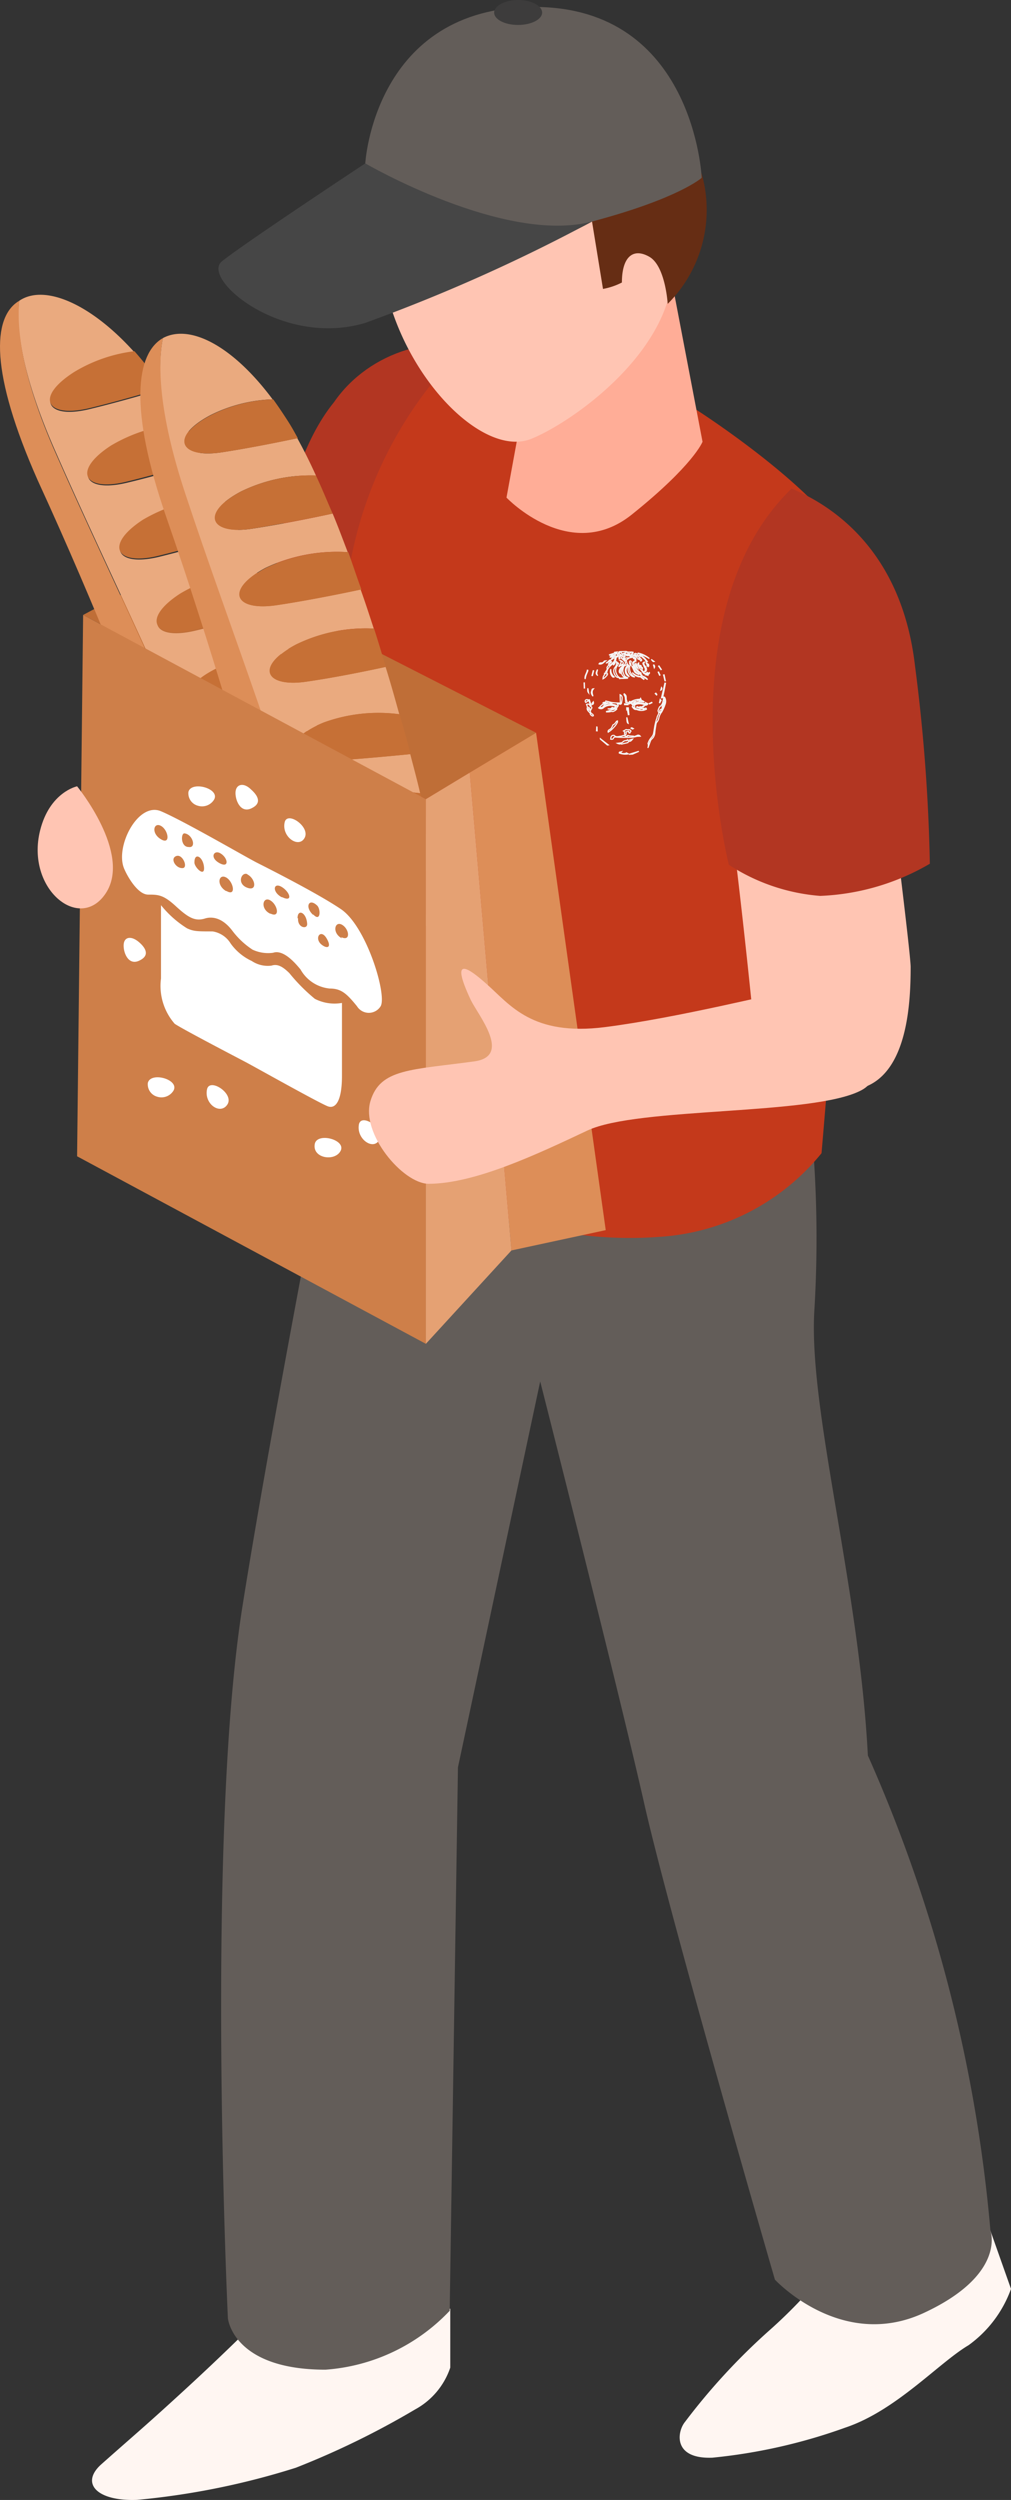 <svg xmlns="http://www.w3.org/2000/svg" width="220.653" height="545.272" viewBox="0 0 220.653 545.272">
  <rect x="0" y="0" width="220.653" height="545.272" fill="#333333" stroke="none"/>
  <g id="Group_200" data-name="Group 200" transform="translate(-773.347 -4865.212)">
    <g id="Group_189" data-name="Group 189" transform="translate(-103 421)">
      <g id="Group_182" data-name="Group 182" transform="translate(7901.754 5043.798)">
        <path id="Path_2162" data-name="Path 2162" d="M1471.366,592.948s-6.823,6.9-15.919,15.265-11.011,9.877-18.851,16.835c-4.548,4.153-.779,8.025,7.9,7.688a165.122,165.122,0,0,0,34.649-7.015,180.457,180.457,0,0,0,25.973-12.683,16.326,16.326,0,0,0,7.72-9.148V591.04Z" transform="translate(-8439.973 -687.071)" fill="#fff6f2"/>
        <path id="Path_2163" data-name="Path 2163" d="M1489.081,595.474a108.19,108.19,0,0,1-13.465,14.31,138.269,138.269,0,0,0-18.37,19.923c-1.738,2.132-2.695,8.137,5.982,7.8a119.981,119.981,0,0,0,29.024-6.565c11.071-3.7,20.407-14.142,26.87-17.958a25.959,25.959,0,0,0,9.276-12.29l-4.488-12.682Z" transform="translate(-8333.152 -701.045)" fill="#fff6f2"/>
        <path id="Path_2164" data-name="Path 2164" d="M1568.845,626.886a261.6,261.6,0,0,0-9.455-86.928c2.214-15.882-91.441,21.381-91.441,21.381s-16.817,85.357-23.938,130.308c-8.079,51.124-3.172,155.225-3.172,155.225s1.018,11.224,21.3,11.224a41.379,41.379,0,0,0,27.109-12.851l1.8-118.523L1509,642.543s17.355,68.24,22.86,92.765c5.984,26.039,28.366,103.147,28.366,103.147s14.482,15.657,32.554,7.239,14.482-17.958,14.482-17.958a323.668,323.668,0,0,0-26.749-103.6C1578.6,686.989,1567.469,648.548,1568.845,626.886Z" transform="translate(-8416.507 -940.827)" fill="#635d59"/>
        <path id="Path_2165" data-name="Path 2165" d="M1490.8,516.559c-13.208-4.8-28.194-.254-35.905,10.887-13.7,16.835-13.7,50.787-13.7,50.787s20.227,19.193,44.224,17.9C1510.548,574.642,1509.771,526.268,1490.8,516.559Z" transform="translate(-8407.401 -1039.319)" fill="#b23622"/>
        <path id="Path_2166" data-name="Path 2166" d="M1466.051,518.442a88.588,88.588,0,0,0-19.03,45.344c-2.992,21.381-3.711,117.85-3.711,117.85s32.077,26.488,72.172,23.4A49.547,49.547,0,0,0,1550.73,686.8s9.814-113.81,7.84-127.391-35.128-34.738-35.128-34.738S1490.228,509.519,1466.051,518.442Z" transform="translate(-8396.835 -1034.861)" fill="#c4391b"/>
        <path id="Path_2167" data-name="Path 2167" d="M1454.438,533.728l-4.668,25.478s13.824,14.535,27.348,3.7,15.44-15.882,15.44-15.882l-6.643-34.738Z" transform="translate(-8364.635 -1050.258)" fill="#ffad97"/>
        <path id="Path_2168" data-name="Path 2168" d="M1496.482,510.284A33.072,33.072,0,0,0,1467.627,506a30.306,30.306,0,0,0-20.1,19.883c-10.473,28.06,16.4,62.573,30.7,56.68,8.019-3.311,24.835-15.04,29.563-29.687C1513.118,536.38,1505.458,516.682,1496.482,510.284Z" transform="translate(-8387.589 -1086.469)" fill="#ffc5b3"/>
        <path id="Path_2169" data-name="Path 2169" d="M1448.117,541.015a27.571,27.571,0,0,0,26.031,7.408,61.45,61.45,0,0,0,20.167-6.959l2.394,14.7a14.749,14.749,0,0,0,4.128-1.4c0-5.612,2.454-7.632,5.985-5.612s4.009,10.27,4.009,10.27a28.943,28.943,0,0,0,7.72-27.218c-2.454-10.326-17.355-30.809-38.12-29.013-16.543.54-30.849,10.97-35.487,25.871a13.019,13.019,0,0,0,3.171,11.954Z" transform="translate(-8390.512 -1092.732)" fill="#662d14"/>
        <path id="Path_2170" data-name="Path 2170" d="M1471.3,507.66s-26.691,17.622-31.3,21.381,13.105,18.856,31.3,13.412a373.462,373.462,0,0,0,49.489-22.111Z" transform="translate(-8416.989 -1071.611)" fill="#464646"/>
        <path id="Path_2171" data-name="Path 2171" d="M1444.62,535.7s30.46,17.734,49.491,12.683,23.938-9.54,23.938-9.54-1.617-37.263-36.565-37.263S1444.62,535.7,1444.62,535.7Z" transform="translate(-8390.305 -1099.651)" fill="#635d59"/>
        <path id="Path_2172" data-name="Path 2172" d="M1459.793,504.06c0,1.459-2.334,2.694-5.266,2.694s-5.207-1.234-5.207-2.694,2.334-2.75,5.207-2.75S1459.793,502.545,1459.793,504.06Z" transform="translate(-8366.879 -1100.896)" fill="#3d3c3c"/>
        <path id="Path_2173" data-name="Path 2173" d="M1497.506,570.2c0,8.811-.778,28.06-15.559,26.937-6.522-.505-15.559-16.275-19.089-18.407-2.872-28.059-4.967-43.268-4.967-43.268a79.822,79.822,0,0,1,35.308-2.413S1497.446,567,1497.506,570.2Z" transform="translate(-8324.16 -958.947)" fill="#ffc5b3"/>
        <path id="Path_2174" data-name="Path 2174" d="M1474.531,520.3c7.78,3.255,23.938,12.627,26.93,38.722a387.705,387.705,0,0,1,3.232,43.1,51.339,51.339,0,0,1-23.938,7.015,42.482,42.482,0,0,1-19.928-6.79S1446.824,546.957,1474.531,520.3Z" transform="translate(-8327.159 -1013.317)" fill="#b23622"/>
        <path id="Path_2175" data-name="Path 2175" d="M793.481,755.87l-24.057,14.479-74.8-40.181,23.758-12.627Z" transform="translate(-7701.884 -1195.629)" fill="#bf6e37"/>
        <path id="Path_2176" data-name="Path 2176" d="M1432.159,514.078c5.446-3.7,15.559.561,25.134,11.224a33.05,33.05,0,0,0-13.166,4.546c-8.5,5.612-5.983,10.045,3.173,7.913,5.385-1.291,11.969-3.143,16.157-4.434q2.394,3.535,4.847,7.745a34.761,34.761,0,0,0-15.978,4.826c-8.5,5.612-5.985,10.045,3.172,7.913,5.985-1.4,12.986-3.479,17.235-4.714,1.377,2.582,2.693,5.275,4.07,8.081a35.71,35.71,0,0,0-17.474,4.882c-8.5,5.612-5.984,10.045,3.172,7.913,5.984-1.459,13.824-3.7,17.953-4.939,1.256,2.694,2.453,5.612,3.65,8.249a35.034,35.034,0,0,0-16.637,4.882c-8.5,5.612-5.983,10.046,3.173,7.857,5.685-1.347,12.567-3.311,16.876-4.6l3.95,9.989a34.714,34.714,0,0,0-16.338,3.2c-9.1,4.658-6.941,9.428,2.215,8.194,5.984-.786,12.866-2.076,17.295-2.918,1.017,2.75,1.974,5.612,2.992,8.306a35.6,35.6,0,0,0-16.218,3.2c-9.1,4.658-6.941,9.428,2.275,8.193,5.566-.786,12.387-2.02,16.876-2.862l2.693,8.306a34.718,34.718,0,0,0-16.757,3.143c-9.1,4.658-6.942,9.428,2.275,8.193,5.984-.786,12.806-2.076,17.235-2.918l.359,1.01c-6.4,3.648-15.979,7.8-23.938,11.953-.838-2.637-1.676-5.331-2.574-7.969-11.609-32.437-26.989-62.348-39.556-90.969C1432.159,529.23,1431.5,518.96,1432.159,514.078Z" transform="translate(-8453.366 -1048.061)" fill="#eaaa7f"/>
        <path id="Path_2177" data-name="Path 2177" d="M1435.5,513c-.478,5.163,0,15.433,8.139,33.671,12.567,28.62,27.947,58.532,39.556,90.969.9,2.637,1.736,5.612,2.574,7.969-2.034,1.066-3.95,2.189-5.984,3.311h-.418c-3.233-9.54-6.583-18.295-8.738-23.4-9.874-22.9-17.475-43.717-31.118-73.4C1429.154,528.77,1429.513,516.535,1435.5,513Z" transform="translate(-8456.705 -1046.983)" fill="#dd8e58"/>
        <path id="Path_2178" data-name="Path 2178" d="M1438.4,519.506a33.043,33.043,0,0,1,13.165-4.546c1.2,1.347,2.333,2.75,3.53,4.265s1.736,2.413,2.633,3.76c-4.309,1.29-10.772,3.142-16.157,4.433C1432.413,529.551,1429.72,525.061,1438.4,519.506Z" transform="translate(-8447.635 -1037.944)" fill="#c67036"/>
        <path id="Path_2179" data-name="Path 2179" d="M1439.628,522.6a34.758,34.758,0,0,1,15.978-4.826c1.5,2.525,2.932,5.163,4.428,8.025-4.249,1.234-11.369,3.311-17.235,4.714C1433.823,532.641,1431.131,528.152,1439.628,522.6Z" transform="translate(-8440.848 -1024.985)" fill="#c67036"/>
        <path id="Path_2180" data-name="Path 2180" d="M1440.8,525.522a35.711,35.711,0,0,1,17.474-4.882c1.257,2.525,2.454,5.163,3.651,7.857-4.129,1.234-11.97,3.479-17.954,4.938C1434.994,535.567,1432.3,531.078,1440.8,525.522Z" transform="translate(-8435.018 -1011.749)" fill="#c67036"/>
        <path id="Path_2181" data-name="Path 2181" d="M1442.158,528.392a35.027,35.027,0,0,1,16.637-4.883c1.136,2.638,2.274,5.612,3.41,8.138-4.308,1.29-11.191,3.255-16.876,4.6C1436.354,538.438,1433.66,533.892,1442.158,528.392Z" transform="translate(-8428.237 -998.513)" fill="#c67036"/>
        <path id="Path_2182" data-name="Path 2182" d="M1443.993,529.971a34.7,34.7,0,0,1,16.337-3.2c1.078,2.806,2.095,5.612,3.172,8.474-4.428.842-11.489,2.132-17.294,2.918C1437.111,539.456,1434.9,534.629,1443.993,529.971Z" transform="translate(-8422.412 -983.649)" fill="#c67036"/>
        <path id="Path_2183" data-name="Path 2183" d="M1445.12,532.951a35.6,35.6,0,0,1,16.217-3.2h0c.837,2.3,1.8,5.219,2.932,8.418-4.488.842-11.311,2.077-16.876,2.862C1437.939,542.491,1436.025,537.609,1445.12,532.951Z" transform="translate(-8417.257 -969.848)" fill="#c67036"/>
        <path id="Path_2184" data-name="Path 2184" d="M1445.906,535.927a34.723,34.723,0,0,1,16.756-3.142c.9,2.693,1.855,5.612,2.753,8.418-4.428.842-11.491,2.133-17.235,2.918C1438.963,545.524,1436.81,540.585,1445.906,535.927Z" transform="translate(-8412.955 -956.045)" fill="#c67036"/>
        <path id="Path_2185" data-name="Path 2185" d="M1437.741,515.226c5.984-3.2,15.38,1.852,23.938,13.356a32.667,32.667,0,0,0-13.525,3.424c-9.036,4.769-6.762,9.54,2.394,8.137,5.506-.842,11.968-2.133,16.516-3.086,1.376,2.469,2.752,5.219,4.07,8.137a34.666,34.666,0,0,0-16.338,3.479c-9.035,4.77-6.762,9.54,2.394,8.137,5.985-.9,13.226-2.357,17.594-3.311,1.137,2.694,2.214,5.612,3.292,8.418a36.358,36.358,0,0,0-17.952,3.423c-8.977,4.826-6.763,9.54,2.393,8.137,6.343-.954,14.183-2.526,18.371-3.423,1.017,2.806,1.914,5.612,2.873,8.53a34.681,34.681,0,0,0-17,3.48c-9.035,4.77-6.762,9.484,2.4,8.081,5.984-.842,12.806-2.245,17.175-3.2,1.077,3.423,2.034,6.846,2.992,10.326a34.945,34.945,0,0,0-16.517,1.8c-9.515,3.872-7.84,8.81,1.436,8.361,5.984-.337,12.986-1.01,17.475-1.459.719,2.806,1.5,5.612,2.155,8.53a34.5,34.5,0,0,0-16.4,1.852c-9.515,3.872-7.781,8.755,1.435,8.305,5.685-.28,12.567-.954,17.055-1.4q.959,3.928,1.975,8.418a35.647,35.647,0,0,0-16.994,1.8c-9.516,3.872-7.781,8.811,1.435,8.305a162.669,162.669,0,0,0,17.474-1.459v1.066c-6.7,3.087-16.637,6.454-24.955,9.877-.539-2.694-1.137-5.612-1.8-8.137-8.5-33.222-21.006-64.368-30.76-93.887C1436.3,530.659,1436.723,520.332,1437.741,515.226Z" transform="translate(-8427.591 -1041.072)" fill="#eaaa7f"/>
        <path id="Path_2186" data-name="Path 2186" d="M1441.343,514.45c-1.018,5.107-1.256,15.433,4.907,34.008,9.754,29.518,22.261,60.665,30.76,93.887.658,2.694,1.256,5.612,1.8,8.137-2.094.9-4.129,1.852-5.984,2.806l-.418-.28c-2.275-9.765-4.729-18.8-6.463-24.019-7.66-23.626-13.225-44.9-23.938-75.7C1433.923,529.939,1435.419,517.817,1441.343,514.45Z" transform="translate(-8431.191 -1040.296)" fill="#dd8e58"/>
        <path id="Path_2187" data-name="Path 2187" d="M1443.851,520.253a32.677,32.677,0,0,1,13.526-3.423c1.016,1.4,2.033,2.918,3.051,4.49s1.556,2.582,2.333,3.985c-4.428.954-11.01,2.245-16.516,3.086C1436.969,529.793,1434.7,525.023,1443.851,520.253Z" transform="translate(-8423.167 -1029.32)" fill="#c67036"/>
        <path id="Path_2188" data-name="Path 2188" d="M1444.8,523.284a34.66,34.66,0,0,1,16.337-3.48c1.257,2.638,2.454,5.612,3.651,8.306-4.368.954-11.968,2.413-17.593,3.311C1438.281,532.825,1435.767,528.055,1444.8,523.284Z" transform="translate(-8417.598 -1015.684)" fill="#c67036"/>
        <path id="Path_2189" data-name="Path 2189" d="M1445.79,526.256a36.355,36.355,0,0,1,17.953-3.423c.958,2.637,1.915,5.612,2.873,8.137-4.189.9-11.969,2.469-18.372,3.423C1438.968,535.8,1436.753,531.082,1445.79,526.256Z" transform="translate(-8413.138 -1001.988)" fill="#c67036"/>
        <path id="Path_2190" data-name="Path 2190" d="M1446.83,529.255a34.666,34.666,0,0,1,16.995-3.479c.9,2.75,1.736,5.612,2.575,8.362-4.368.954-11.431,2.357-17.175,3.2C1440.248,538.739,1437.793,534.025,1446.83,529.255Z" transform="translate(-8407.597 -988.264)" fill="#c67036"/>
        <path id="Path_2191" data-name="Path 2191" d="M1448.42,531.114a34.949,34.949,0,0,1,16.518-1.8c.837,2.862,1.616,5.612,2.393,8.7-4.488.449-11.969,1.122-17.475,1.459C1440.582,540.149,1438.906,534.986,1448.42,531.114Z" transform="translate(-8403.142 -973.118)" fill="#c67036"/>
        <path id="Path_2192" data-name="Path 2192" d="M1449.189,534.227a34.486,34.486,0,0,1,16.4-1.852h0c.6,2.357,1.317,5.612,2.034,8.642-4.488.449-11.37,1.122-17.054,1.4C1441.409,542.813,1439.674,538.1,1449.189,534.227Z" transform="translate(-8399.241 -958.947)" fill="#c67036"/>
        <path id="Path_2193" data-name="Path 2193" d="M1449.764,537.269a35.648,35.648,0,0,1,17-1.8c.6,2.806,1.256,5.612,1.913,8.642-4.488.505-11.609,1.179-17.474,1.459C1441.985,546.08,1440.249,541.141,1449.764,537.269Z" transform="translate(-8396.347 -944.872)" fill="#c67036"/>
        <path id="Path_2194" data-name="Path 2194" d="M770.521,759.971v118.8L694.4,837.865l1.316-118.075Z" transform="translate(-7702.981 -1185.252)" fill="#ce7f49"/>
        <path id="Path_2195" data-name="Path 2195" d="M723.2,724.37l15.2,108.478-20.586,4.433-9.1-104.213Z" transform="translate(-7631.604 -1164.13)" fill="#dd8e58"/>
        <path id="Path_2196" data-name="Path 2196" d="M707.12,731.7l9.575-5.78,9.1,104.213L707.12,850.5Z" transform="translate(-7639.581 -1156.981)" fill="#e5a173"/>
        <path id="Path_2197" data-name="Path 2197" d="M1470.834,556.917a39.12,39.12,0,0,1-5.566-5.612c-1.377-1.347-2.513-2.076-3.889-1.627a6.293,6.293,0,0,1-4.309-1.01,11.76,11.76,0,0,1-4.609-3.816,5.621,5.621,0,0,0-3.949-2.637c-3.291,0-4.129,0-5.566-.673a22.576,22.576,0,0,1-5.686-5.051v15.994a12.559,12.559,0,0,0,2.991,9.877c1.617,1.122,13.585,7.352,15.5,8.362s16.217,9.035,17.953,9.652,3.052-1.347,3.052-6.622V557.815a9.367,9.367,0,0,1-5.924-.9Z" transform="translate(-8427.53 -938.65)" fill="#fff"/>
        <path id="Path_2198" data-name="Path 2198" d="M1483.568,554.465c-5.026-3.423-16.038-8.979-18.372-10.157s-15.919-9.091-20.945-11.224-10.113,7.8-8.019,12.57c.839,1.964,3.052,5.612,5.207,5.612s3.291,0,5.984,2.469,4.189,3.423,6.4,2.75c1.2-.393,3.591-.505,5.985,2.637a17.463,17.463,0,0,0,4.428,4.153,8.047,8.047,0,0,0,4.487.674c2.155-.73,4.609,1.964,5.985,3.648a8.2,8.2,0,0,0,6.343,4.153c2.514,0,3.711,1.066,5.984,3.872a3.03,3.03,0,0,0,5.147,0C1493.623,573.264,1489.194,558.337,1483.568,554.465ZM1444.252,539.2c-2.215-1.29-1.616-3.816,0-2.918s2.154,4.209,0,2.918Zm4.608,6.285c-1.436,0-2.693-2.133-1.256-2.637s2.693,2.749,1.255,2.637Zm1.436-4.6c-1.8,0-1.736-3.086-.9-2.975,1.8.224,2.633,3.255.9,2.974Zm1.256,3.311c0-2.245,1.914-1.179,2.094,1.122s-2.214-.113-2.094-1.123Zm5.506-2.02c1.8.9,2.214,3.423,0,2.245s-1.318-2.863,0-2.245Zm5.984,4.658c1.8.842,2.333,3.816,0,2.918s-1.2-3.592.119-2.919Zm-4.608,3.648c-2.155-1.291-1.617-3.816,0-2.974s2.333,4.264.12,2.974Zm9.634,4.938c-2.214-1.066-1.616-3.816,0-2.918s2.274,3.928.12,2.918Zm2.514-3.592c-2.155-1.179-1.8-3.311,0-2.245s2.573,3.423.119,2.244Zm3.47,4.6c0-2.133,1.915-1.291,2.095,1.122.18,1.4-2.155,1.009-1.975-1.123Zm3.352-.786c-1.8-1.684-.9-3.7.9-2.02.837.729.837,3.7-.779,2.02Zm1.735,6.4c-1.436-1.4,0-3.367,1.256-1.234S1480.4,563.163,1479.14,562.04Zm4.608-1.234c-2.214-1.122-1.616-3.872,0-2.974s1.975,3.76-.18,2.694Z" transform="translate(-8434.521 -955.727)" fill="#fff"/>
        <path id="Path_2199" data-name="Path 2199" d="M1441.754,533.992c.539-2.525,5.625.954,4.368,3.367S1441.036,537.191,1441.754,533.992Z" transform="translate(-8405.033 -954.222)" fill="#fff"/>
        <path id="Path_2200" data-name="Path 2200" d="M1438.928,544.356c.6-2.525,5.985,1.01,4.428,3.367S1438.21,547.555,1438.928,544.356Z" transform="translate(-8419.143 -906.391)" fill="#fff"/>
        <path id="Path_2201" data-name="Path 2201" d="M1444.453,545.7c.6-2.469,5.685,1.01,4.428,3.423S1443.794,548.951,1444.453,545.7Z" transform="translate(-8391.514 -900.099)" fill="#fff"/>
        <path id="Path_2202" data-name="Path 2202" d="M1438.188,533.087c.6-2.469,6.882-.786,5.625,1.627a3.074,3.074,0,0,1-3.536,1.385A2.809,2.809,0,0,1,1438.188,533.087Z" transform="translate(-8422.471 -959.94)" fill="#fff"/>
        <path id="Path_2203" data-name="Path 2203" d="M1442.829,546.79c.6-2.525,6.882-.842,5.625,1.572S1442.171,549.989,1442.829,546.79Z" transform="translate(-8399.524 -896.928)" fill="#fff"/>
        <path id="Path_2204" data-name="Path 2204" d="M1436.708,544.418c.6-2.525,6.882-.786,5.625,1.627a3.073,3.073,0,0,1-3.536,1.385A2.807,2.807,0,0,1,1436.708,544.418Z" transform="translate(-8429.85 -907.799)" fill="#fff"/>
        <path id="Path_2205" data-name="Path 2205" d="M1443.316,532.856c1.436,1.291,2.453,2.974,0,4.1s-3.591-2.076-3.411-3.7S1441.7,531.229,1443.316,532.856Z" transform="translate(-8413.897 -960.213)" fill="#fff"/>
        <path id="Path_2206" data-name="Path 2206" d="M1439.177,538.71c1.437,1.235,2.454,2.918,0,4.041s-3.53-2.02-3.351-3.648S1437.561,537.307,1439.177,538.71Z" transform="translate(-8434.233 -932.789)" fill="#fff"/>
        <path id="Path_2207" data-name="Path 2207" d="M1535.562,544.051c-1.2,0-23.4,5.612-39.317,7.632s-20.706-4.882-25.733-9.316c-4.129-3.7-8.2-6.51-3.531,3.423,1.617,3.311,8.977,12.177.838,13.356-13.943,1.908-20.586,1.571-22.741,8.642s7,17.958,12.627,18.07c10.113,0,23.638-6.4,34.709-11.617s49.431-3.2,59.844-8.811S1535.562,544.051,1535.562,544.051Z" transform="translate(-8389.627 -927.243)" fill="#ffc5b3"/>
        <path id="Path_2208" data-name="Path 2208" d="M1441.28,531.87s11.968,14.591,6.284,23.289-17.534-.9-14.362-13.637C1435.3,533.1,1441.28,531.87,1441.28,531.87Z" transform="translate(-8449.86 -959.957)" fill="#ffc5b3"/>
      </g>
      <g id="Group_188" data-name="Group 188" transform="translate(892.542 -198.265) rotate(-2)">
        <path id="Path_6205" data-name="Path 6205" d="M210.725,252.29a.875.875,0,0,0-.234.135,1.331,1.331,0,0,0-.094,1.654,6.608,6.608,0,0,0,.422.551,1.335,1.335,0,0,1-.832-1.148,1.44,1.44,0,0,1,.632-1.357c-.112-.058-.2-.142-.251-.125a5.6,5.6,0,0,0-.841.4l.147-.025a3.6,3.6,0,0,0-.254.964,3.391,3.391,0,0,0,.287.924c.106.324.436.448.737.6l-.06.1H209.32c-.149,0-.3-.021-.445-.009-.119.009-.259.11-.251-.117,0-.032-.1-.092-.161-.1-.556-.036-.705-.445-.889-.819a1.749,1.749,0,0,1-.083-.252,1.3,1.3,0,0,1,.309-1.215,1.54,1.54,0,0,0,.353-.916c0-.069-.06-.141-.1-.211l.079-.055.295.344-.056.041c.009,0,.025.008.027.006.023-.033.044-.068.065-.1l.1.05a2.456,2.456,0,0,1-.3.528,1.7,1.7,0,0,0-.232,1.8,1.642,1.642,0,0,0,.776.919.151.151,0,0,0,.08.03,8.558,8.558,0,0,0,1.079-.042,1.434,1.434,0,0,1-.845-1.075,2.4,2.4,0,0,1,.31-1.271c-.243.028-.373.134-.508.563a3.34,3.34,0,0,0-.073.74c-.387-.271-.172-.793.127-1.135a4.38,4.38,0,0,1,.832-.644.554.554,0,0,0,.161-.772c-.244-.271-.537-.5-.823-.761.1-.209.418-.351.867-.325l-.529.523.633.347.044-.042-.366-.419,1.221-.077c-.239.154-.448.271-.633.415a.312.312,0,0,0-.119.255c.119.31.088.677.4.916.045.034.06.105.086.159Z" transform="translate(-256.893 4536.746)" fill="none" stroke="#f5f5f5" stroke-width="0.25"/>
        <path id="Path_6206" data-name="Path 6206" d="M155.428,403.751c-.179-.066-.35-.141-.532-.193a2.376,2.376,0,0,1-.516-.165l.239-.033a1.745,1.745,0,0,0-2.02.53.49.49,0,0,1-.759.09,3.163,3.163,0,0,1,.508-.449,4.119,4.119,0,0,1,.72-.272,1.3,1.3,0,0,0,.354-.142H152.6c.186-.231.642-.006.638-.382l.986.282-.022.025c.352.055.7.121,1.054.159s.732.055,1.121.079v-1.81a.691.691,0,0,1,.41.743,5.649,5.649,0,0,1-.189,1.123c-.045.2-.256.246-.45.154a.808.808,0,0,0-.211-.023c-.07-.01-.147-.03-.251-.052.084.212.313.378.119.562l-.386-.232Z" transform="translate(-204.613 4393.778)" fill="none" stroke="#f5f5f5" stroke-width="0.25"/>
        <path id="Path_6207" data-name="Path 6207" d="M170.215,232.725l.087-.19.035.063.625-.381c-.045-.063-.076-.158-.139-.182-.194-.075-.4-.123-.625-.188l.119-.176-.224-.068.822-.092-.436.213.021.09,1.01.276.018.091a6.713,6.713,0,0,1-.716.386c-.19.074-.31.139-.348.351a6.091,6.091,0,0,1-.277,1.036,1,1,0,0,1-.387.424l.376-.594-.083-.049c-.62.593-1.466,1.014-1.678,1.914-.04.169-.2.362.054.53.042.029.011.225-.051.3a5.726,5.726,0,0,1-.572.573,2.243,2.243,0,0,1-.365.207c.049-.3.043-.516.253-.7.1-.086.076-.283.112-.444l.239.064c-.128-.21-.025-.34.085-.483a3.524,3.524,0,0,0,.34-.555c.021-.04-.082-.123-.076-.182a.6.6,0,0,1,.366-.544,2.139,2.139,0,0,0,.526-.243c.377-.313.866-.562.868-1.127,0-.055.073-.114.079-.173S170.233,232.764,170.215,232.725Z" transform="translate(-219.32 4554.37)" fill="none" stroke="#f5f5f5" stroke-width="0.25"/>
        <path id="Path_6208" data-name="Path 6208" d="M187.8,561.969a1.45,1.45,0,0,0,.051-.255.54.54,0,0,1,.673-.536.14.14,0,0,1,.081.029c.4.474.931.213,1.408.215a3.358,3.358,0,0,0,.583-.155.537.537,0,0,1,.261.055,2.663,2.663,0,0,0,.38.172c.119.028.262,0,.239-.174a1.326,1.326,0,0,1,.282,0c.045.01.075.081.076.082l.934.083.011.133a5.886,5.886,0,0,0,.759-.229.546.546,0,0,1,.725.165h-.418a1.466,1.466,0,0,0-.405.026,6.455,6.455,0,0,1-2.03.11c-.452,0-.905-.018-1.357-.041-.354-.018-.709-.041-1.059-.09-.235-.033-.445-.041-.555.186C188.309,562.016,188.1,562.054,187.8,561.969Z" transform="translate(-238.426 4242.882)" fill="none" stroke="#f5f5f5" stroke-width="0.25"/>
        <path id="Path_6209" data-name="Path 6209" d="M256.517,419.97l.925-.737-1.1.314.212.22-.066.068-.346-.173c-.135.147-.29.268-.506.012l.387-.4.056.033-.034.208a3.627,3.627,0,0,1,2.236-.606l.139-.2.269.688.136-.163.373.255a6.217,6.217,0,0,0-1.423-.014,5.353,5.353,0,0,0-1.194.582Zm1.106-.772.281-.12c.087.163.283.19.559.078-.668-.213-.684-.213-.84.04Z" transform="translate(-302.216 4377.489)" fill="none" stroke="#f5f5f5" stroke-width="0.25"/>
        <path id="Path_6210" data-name="Path 6210" d="M104,434.02c.4-.137.607-.021.731.27a.523.523,0,0,0,.213.257c.3.147.19.317.064.5-.352.5-.3.778.2,1.137a.554.554,0,0,1,.166.185.28.28,0,0,1,.015.183c-.085.024-.23.055-.261.019-.141-.165-.418-.246-.38-.547.014-.106-.159-.24-.262-.349-.276-.295-.49-.6-.319-1.016.029-.069-.024-.17-.048-.255C104.085,434.27,104.04,434.143,104,434.02Zm.68,1.3c.054-.391.054-.391-.233-.618-.143.466-.134.491.234.618Z" transform="translate(-159.63 4363.076)" fill="none" stroke="#f5f5f5" stroke-width="0.25"/>
        <path id="Path_6211" data-name="Path 6211" d="M213.981,578.983l.146-.145v.073a3.852,3.852,0,0,0,.563-.055,3.7,3.7,0,0,1,.619-.165,1.975,1.975,0,0,1-.418.393,1.59,1.59,0,0,1-.5.1c-.067.115-.091.22-.142.233-.261.065-.529.106-.794.156a5.114,5.114,0,0,1-.572.1c-.1.007-.239-.106-.3-.072-.174.105-.294-.039-.438-.04-.032,0-.063-.031-.157-.082.266-.024.466-.049.667-.058a.732.732,0,0,0,.622-.3c.032-.046.125-.058.192-.083a1.387,1.387,0,0,1,.25-.085A.875.875,0,0,1,213.981,578.983Z" transform="translate(-261.172 4226.327)" fill="none" stroke="#f5f5f5" stroke-width="0.25"/>
        <path id="Path_6212" data-name="Path 6212" d="M179.3,507.244c-.1-.367.226-.5.438-.615.358-.2.427-.546.613-.833.024-.038.035-.1.069-.113.381-.13.551-.446.771-.72.036-.045.133-.049.2-.072a.675.675,0,0,1,.011.22,3.45,3.45,0,0,1-.759,1.047A5.1,5.1,0,0,1,179.3,507.244Z" transform="translate(-230.417 4296.06)" fill="none" stroke="#f5f5f5" stroke-width="0.25"/>
        <path id="Path_6213" data-name="Path 6213" d="M277.393,271.276l.293.2.05-.039a1.771,1.771,0,0,1-.156-.2,3.826,3.826,0,0,1-.365-.7c-.114-.37.287-.682.86-.657-.314.123-.641.216-.573.564a3.563,3.563,0,0,0,.271.8,3.656,3.656,0,0,0,1.327,1.388l-.319-.1-.072.061.478.47-.05.062a.807.807,0,0,1-.194-.11q-.583-.628-1.155-1.268c-.139-.155-.263-.321-.395-.482Z" transform="translate(-322.484 4518.113)" fill="none" stroke="#f5f5f5" stroke-width="0.25"/>
        <path id="Path_6214" data-name="Path 6214" d="M150.682,439.177a.994.994,0,0,1,.179.2.488.488,0,0,1,.05.272c0,.028-.138.043-.213.061a7.275,7.275,0,0,1-.9.211,3.9,3.9,0,0,1-.979-.038c.374,0,.753.055.988-.276.135.041.285.135.412.113s.239-.159.368-.256c-.288-.307-.661-.271-1-.336a2.439,2.439,0,0,0-1.78.551.839.839,0,0,1-1.015-.132l.3.091a.693.693,0,0,0,.721-.083,2.276,2.276,0,0,1,2.329-.461,5.064,5.064,0,0,0,.546.089Z" transform="translate(-199.874 4358.348)" fill="none" stroke="#f5f5f5" stroke-width="0.25"/>
        <path id="Path_6215" data-name="Path 6215" d="M274.129,236.943l-.116.115a2.731,2.731,0,0,0-1.632-1.027l.47-.51c.026.095.038.118.033.122-.38.3-.2.37.116.5a4.834,4.834,0,0,0,.9.284l-.776-.548c.179-.117.306-.179.478-.013.06.061.213.044.322.062-.1.148.055.606.251.766a5.29,5.29,0,0,1,.411.382c.152.151.158.288-.081.394Z" transform="translate(-317.957 4550.581)" fill="none" stroke="#f5f5f5" stroke-width="0.25"/>
        <path id="Path_6216" data-name="Path 6216" d="M235.857,540.692l-.207-.148c.175-.087.34-.175.512-.25a.27.27,0,0,1,.179,0c.267.095.6-.11.836.186.093.116.159.147.017.263a1.032,1.032,0,0,0-.184.295c-.3,0-.217-.215-.23-.4l-.611.125a2.036,2.036,0,0,1,.027.485c-.011.063-.152.107-.233.159a.618.618,0,0,1-.1-.194C235.85,541.063,235.857,540.915,235.857,540.692Z" transform="translate(-283.419 4262.624)" fill="none" stroke="#f5f5f5" stroke-width="0.25"/>
        <path id="Path_6217" data-name="Path 6217" d="M260.341,287.938l.036-.048.245.055a2.077,2.077,0,0,0,1.008,2.44,1.864,1.864,0,0,1-.418-.088,1.783,1.783,0,0,1-.988-1.855A4.922,4.922,0,0,1,260.341,287.938Z" transform="translate(-306.509 4501.098)" fill="none" stroke="#f5f5f5" stroke-width="0.25"/>
        <path id="Path_6218" data-name="Path 6218" d="M299.8,240.158a7.866,7.866,0,0,0-1.805-.937l-.087.1a9.823,9.823,0,0,1,.787.67,9.655,9.655,0,0,1,.637.8c-.25.092-.321.047-.34-.148a.624.624,0,0,0-.183-.345c-.25-.254-.517-.5-.788-.729-.045-.039-.144-.024-.219-.034-.005.024-.011.049-.017.073l-.173-.24c.268-.286.263-.331-.318-.5A5.309,5.309,0,0,1,299.8,240.158Z" transform="translate(-341.379 4547.423)" fill="none" stroke="#f5f5f5" stroke-width="0.25"/>
        <path id="Path_6219" data-name="Path 6219" d="M229.24,231.033l-.67.22.49.283v.072l-.453.1c.018-.1.06-.189.036-.252-.051-.136-.145-.131-.3-.092-.115.029-.28-.078-.406-.15-.028-.016.014-.137.024-.211-.282-.03-.442.074-.478.349-.053-.075-.162-.161-.147-.22.027-.115.07-.249.276-.242.461.015.923,0,1.385.008.082,0,.162.093.243.143Z" transform="translate(-275.602 4554.96)" fill="none" stroke="#f5f5f5" stroke-width="0.25"/>
        <path id="Path_6220" data-name="Path 6220" d="M299.62,288.046l.4.2c-.06-.157-.119-.3-.179-.451.278.039.31.08.308.294a2.208,2.208,0,0,0,.05.348l.085-.016-.041-.2c.232.146.219.144.105.361a.362.362,0,0,0,0,.3,2.8,2.8,0,0,0,.358.519.384.384,0,0,0,.576.091.99.99,0,0,1,.174-.085l.047.077c-.151.08-.3.221-.453.224a.576.576,0,0,1-.528-.3c-.2-.334-.472-.628-.7-.949a2.64,2.64,0,0,1-.2-.407Z" transform="translate(-343.57 4501.192)" fill="none" stroke="#f5f5f5" stroke-width="0.25"/>
        <path id="Path_6221" data-name="Path 6221" d="M178.109,456.227a2.186,2.186,0,0,1-.319.281,2.972,2.972,0,0,1-.549.248c-.064.021-.161-.055-.239-.05-.183.014-.364.065-.547.077-.2.014-.4,0-.6,0l-.011-.093.679-.157s0-.042,0-.041l1.526-.336Z" transform="translate(-227.18 4342.103)" fill="none" stroke="#f5f5f5" stroke-width="0.25"/>
        <path id="Path_6222" data-name="Path 6222" d="M273.738,437.058c-.043.01-.095.039-.114.025a2.841,2.841,0,0,0-1.8-.346,1.017,1.017,0,0,0-.576.22c-.092.08-.05.293-.072.486l-.5-.083a.986.986,0,0,1,.161-.256,2.009,2.009,0,0,1,1.577-.548,6.211,6.211,0,0,1,.932.132C273.505,436.734,273.6,436.925,273.738,437.058Z" transform="translate(-316.358 4360.642)" fill="none" stroke="#f5f5f5" stroke-width="0.25"/>
        <path id="Path_6223" data-name="Path 6223" d="M290.6,458.134a2.41,2.41,0,0,1-2,.038l1.438-.269.021.08-.212.081.017.051a2.052,2.052,0,0,0,.361-.117C290.519,457.838,290.546,457.843,290.6,458.134Z" transform="translate(-333.208 4340.466)" fill="none" stroke="#f5f5f5" stroke-width="0.25"/>
        <path id="Path_6224" data-name="Path 6224" d="M258.471,242.164c-.011-.113-.02-.2-.03-.292-.091.008-.179.013-.272.025-.136.018-.272.041-.458.069.112-.11.179-.18.287-.288l-.291-.023c-.189-.291-.484-.062-.707-.2l.305-.172-.166-.161a.747.747,0,0,1,.113.029c.491.267.994.517,1.466.809.339.209.336.31.123.682C258.657,242.505,258.878,242.081,258.471,242.164Z" transform="translate(-303.495 4545.29)" fill="none" stroke="#f5f5f5" stroke-width="0.25"/>
        <path id="Path_6225" data-name="Path 6225" d="M315.441,277a.641.641,0,0,0,.184-.785c-.143-.276-.255-.563-.377-.847-.137-.318.119-.38.392-.49-.456.413-.093.717.085,1.024s.329.569.153.908C315.779,277.007,315.735,277.036,315.441,277Z" transform="translate(-358.23 4513.391)" fill="none" stroke="#f5f5f5" stroke-width="0.25"/>
        <path id="Path_6226" data-name="Path 6226" d="M242.134,398.4c.06.062.113.126.173.185.325.32.141.722.213,1.083.048.236.128.467.195.7-.278.043-.38-.055-.365-.282a4.873,4.873,0,0,0-.029-.625,2.009,2.009,0,0,0-.036-.4,4.1,4.1,0,0,0-.179-.415,1.658,1.658,0,0,1-.054-.192Z" transform="translate(-289.437 4396.679)" fill="none" stroke="#f5f5f5" stroke-width="0.25"/>
        <path id="Path_6227" data-name="Path 6227" d="M227.44,265.89c.308.06.644.331.666.53a.426.426,0,0,1-.312.533l.134-.2-.043-.041-.683.487-.051-.042c.127-.2.245-.408.385-.6C227.725,266.292,227.716,266.15,227.44,265.89Z" transform="translate(-275.427 4521.885)" fill="none" stroke="#f5f5f5" stroke-width="0.25"/>
        <path id="Path_6228" data-name="Path 6228" d="M250.47,454.267l-.11.085v-.412l.343.023c.024.448.052.96.079,1.471l-.126.014C250.593,455.05,250.531,454.651,250.47,454.267Z" transform="translate(-297.251 4344.201)" fill="none" stroke="#f5f5f5" stroke-width="0.25"/>
        <path id="Path_6229" data-name="Path 6229" d="M195.17,298.83a1.924,1.924,0,0,0,.675,1.723c-.291.146-.382-.1-.488-.2A1.578,1.578,0,0,1,195.17,298.83Z" transform="translate(-245.235 4490.761)" fill="none" stroke="#f5f5f5" stroke-width="0.25"/>
        <path id="Path_6230" data-name="Path 6230" d="M288.229,448.236a1.4,1.4,0,0,1-1.709.245c.083-.044.152-.11.216-.105.043,0,.078.1.122.173.225-.026.438-.2.727-.073.094.04.3-.159.463-.236C288.1,448.215,288.168,448.236,288.229,448.236Z" transform="translate(-331.252 4349.598)" fill="none" stroke="#f5f5f5" stroke-width="0.25"/>
        <path id="Path_6231" data-name="Path 6231" d="M218.821,627.427l.4.234a3.655,3.655,0,0,1-1.97-.257c0-.292.239-.187.478-.254l-.191.206C217.673,627.6,218.625,627.632,218.821,627.427Z" transform="translate(-266.117 4180.539)" fill="none" stroke="#f5f5f5" stroke-width="0.25"/>
        <path id="Path_6232" data-name="Path 6232" d="M274.3,289.475c-.009.081-.054.178-.02.239a3.032,3.032,0,0,0,.94,1.168.8.8,0,0,1,.224.232c-.389-.254-.89-.374-1.051-.882a10.238,10.238,0,0,0-.486-1.082c.17.145.281.241.393.335a.036.036,0,0,0,0-.01Z" transform="translate(-319.395 4499.907)" fill="none" stroke="#f5f5f5" stroke-width="0.25"/>
        <path id="Path_6234" data-name="Path 6234" d="M277.224,316.224c-.408.319-1.612-.271-1.895-.9A2.51,2.51,0,0,0,277.224,316.224Z" transform="translate(-320.73 4475.18)" fill="none" stroke="#f5f5f5" stroke-width="0.25"/>
        <path id="Path_6235" data-name="Path 6235" d="M266.433,270.025c-.453-.256-.433-.633-.341-1.026a.538.538,0,0,1,.228.007c.063.032.136.151.116.182A.746.746,0,0,0,266.433,270.025Z" transform="translate(-311.994 4518.957)" fill="none" stroke="#f5f5f5" stroke-width="0.25"/>
        <path id="Path_6236" data-name="Path 6236" d="M99.992,416.393l-.445.282a.347.347,0,0,1-.037-.5.482.482,0,0,1,.393-.106c.09.025.129.2.19.31Z" transform="translate(-155.323 4379.987)" fill="none" stroke="#f5f5f5" stroke-width="0.25"/>
        <path id="Path_6237" data-name="Path 6237" d="M155,266.028c.072-.194.251-.216.44-.212a.644.644,0,0,0,.665-.3c.044-.078.207-.1.334-.1C155.994,265.693,155.675,266.219,155,266.028Z" transform="translate(-207.585 4522.338)" fill="none" stroke="#f5f5f5" stroke-width="0.25"/>
        <path id="Path_6238" data-name="Path 6238" d="M123.275,375.7c-.228-.34-.457-.7-.251-1.1.088-.172,0-.508.413-.513C122.955,374.6,123.146,375.145,123.275,375.7Z" transform="translate(-177.443 4419.659)" fill="none" stroke="#f5f5f5" stroke-width="0.25"/>
        <path id="Path_6240" data-name="Path 6240" d="M151.784,574.2c-.077.01-.157.042-.179.02-.5-.441-.99-.889-1.481-1.337-.01-.008,0-.033,0-.072Z" transform="translate(-202.995 4231.883)" fill="none" stroke="#f5f5f5" stroke-width="0.25"/>
        <path id="Path_6241" data-name="Path 6241" d="M259.18,233.544c.193.007.385.016.577.019s.388,0,.58.017c-.509.074-.63.155-.647.536-.2-.229-.353-.4-.508-.575Z" transform="translate(-305.545 4552.452)" fill="none" stroke="#f5f5f5" stroke-width="0.25"/>
        <path id="Path_6242" data-name="Path 6242" d="M287.9,279.08c.143.386.288.782.431,1.17C287.87,279.912,287.641,279.254,287.9,279.08Z" transform="translate(-332.447 4509.422)" fill="none" stroke="#f5f5f5" stroke-width="0.25"/>
        <path id="Path_6243" data-name="Path 6243" d="M101.713,301.82c-.127-.734.444-1.255.546-1.9l.1.012a.658.658,0,0,1-.021.2c-.136.312-.3.615-.418.931C101.832,301.3,101.787,301.55,101.713,301.82Z" transform="translate(-157.462 4489.731)" fill="none" stroke="#f5f5f5" stroke-width="0.25"/>
        <path id="Path_6244" data-name="Path 6244" d="M112.906,417l.358,1.261-.158.035-.316-1.277Z" transform="translate(-167.895 4379.104)" fill="none" stroke="#f5f5f5" stroke-width="0.25"/>
        <path id="Path_6245" data-name="Path 6245" d="M249.373,491.71q.126.661.251,1.323C249.429,492.954,249.357,492.625,249.373,491.71Z" transform="translate(-296.321 4308.513)" fill="none" stroke="#f5f5f5" stroke-width="0.25"/>
        <path id="Path_6246" data-name="Path 6246" d="M194.349,237.954l.445-.469-.06-.068-.478.135-.027-.089.882-.254a1.98,1.98,0,0,1-.239.386,4.8,4.8,0,0,1-.489.4Z" transform="translate(-244.472 4548.984)" fill="none" stroke="#f5f5f5" stroke-width="0.25"/>
        <path id="Path_6204" data-name="Path 6204" d="M322.955,375.7a1.425,1.425,0,0,0,.036-.9c-.015.018.051-.023.06-.073a3.256,3.256,0,0,1,.727-1.169,2.52,2.52,0,0,0,.453-.684c.171-.624.255-1.268.4-1.9.105-.455.248-.9.389-1.352.021-.069.124-.117.111-.186a1.407,1.407,0,0,1,.06-.326c.119-.267.287-.518.382-.792.036-.1-.073-.25-.109-.379a.37.37,0,0,1-.029-.206,4.238,4.238,0,0,1,.318-.715c.073-.122.239-.194.358-.295a2.112,2.112,0,0,0,.494-1.064,6.671,6.671,0,0,0,.167-.712l-.491.047.853-3.167.119.025c-.112.5-.221,1-.339,1.5s-.239.987-.365,1.494a.745.745,0,0,0,.154.008c.2-.019.27.067.326.235a1.738,1.738,0,0,1-.007,1.311,9.368,9.368,0,0,1-.826,1.7,3.055,3.055,0,0,0-.688,1.393,1.925,1.925,0,0,1-.483.822.994.994,0,0,0-.143.369c-.119.588-.244,1.175-.327,1.768a2.147,2.147,0,0,1-.4,1.142c-.148.179-.349.32-.5.5C323.546,374.2,322.888,375.98,322.955,375.7Zm3.555-9.1c.046-.006.11,0,.136-.02.405-.381.323-.849.31-1.36-.294.265-.07.5-.06.643-.107.11-.193.165-.224.239a4.483,4.483,0,0,0-.155.5c-.084.233-.294.46-.04.709a2.2,2.2,0,0,0-.624.354c-.1.114-.04.352-.051.534l.119.04c.183-.309.366-.619.546-.929a.809.809,0,0,1,.1-.276C326.737,366.866,326.722,366.729,326.51,366.605Z" transform="translate(-365.507 4431.234)" fill="none" stroke="#f5f5f5" stroke-width="0.25"/>
        <path id="Path_6248" data-name="Path 6248" d="M310.93,330.88a1.909,1.909,0,0,1,1.143.784Z" transform="translate(-354.205 4460.478)" fill="none" stroke="#f5f5f5" stroke-width="0.25"/>
        <path id="Path_6249" data-name="Path 6249" d="M182.951,261.5c-.015.187-.505.527-1.041.661a3.26,3.26,0,0,0,.371-.233,2.864,2.864,0,0,0,.287-.313Z" transform="translate(-232.888 4526.033)" fill="none" stroke="#f5f5f5" stroke-width="0.25"/>
        <path id="Path_6250" data-name="Path 6250" d="M273.75,454.372c-.326.189-.608.091-.92-.342Z" transform="translate(-318.38 4344.116)" fill="none" stroke="#f5f5f5" stroke-width="0.25"/>
        <path id="Path_6252" data-name="Path 6252" d="M143.559,299.967c-.451-.368-.457-.529-.039-1.327C143.457,299.133,143.125,299.564,143.559,299.967Z" transform="translate(-196.502 4490.94)" fill="none" stroke="#f5f5f5" stroke-width="0.25"/>
        <path id="Path_6253" data-name="Path 6253" d="M203.28,240.805l.668-.555c.027.095.085.179.063.237C203.888,240.8,203.562,240.773,203.28,240.805Z" transform="translate(-252.982 4546.112)" fill="none" stroke="#f5f5f5" stroke-width="0.25"/>
        <path id="Path_6254" data-name="Path 6254" d="M324.5,318.2l.8-.469c.105.267-.372.326-.351.583Z" transform="translate(-366.965 4472.903)" fill="none" stroke="#f5f5f5" stroke-width="0.25"/>
        <path id="Path_6255" data-name="Path 6255" d="M228.11,244.4c-.029-.077-.093-.159-.079-.229a1.411,1.411,0,0,1,.8-.63c.033,0,.067.028.145.061-.35.206-.9.218-.752.793Z" transform="translate(-276.253 4543.003)" fill="none" stroke="#f5f5f5" stroke-width="0.25"/>
        <path id="Path_6256" data-name="Path 6256" d="M389.435,330.287l-.255-1.261.119-.016.213,1.278Z" transform="translate(-427.783 4462.244)" fill="none" stroke="#f5f5f5" stroke-width="0.25"/>
        <path id="Path_6257" data-name="Path 6257" d="M124.186,425.83c.1.318-.022.544-.275.575C123.8,426.14,124.025,426.018,124.186,425.83Z" transform="translate(-178.323 4370.761)" fill="none" stroke="#f5f5f5" stroke-width="0.25"/>
        <path id="Path_6258" data-name="Path 6258" d="M137.159,525.764v.827l-.139-.014q.04-.413.081-.827Z" transform="translate(-190.678 4276.349)" fill="none" stroke="#f5f5f5" stroke-width="0.25"/>
        <path id="Path_6259" data-name="Path 6259" d="M370.922,425.65l.185.2-.3.5-.054-.029Z" transform="translate(-410.453 4370.931)" fill="none" stroke="#f5f5f5" stroke-width="0.25"/>
        <path id="Path_6260" data-name="Path 6260" d="M296.383,279a1.687,1.687,0,0,0-.11-.22c-.152-.22-.146-.412.106-.557V279Z" transform="translate(-340.327 4510.235)" fill="none" stroke="#f5f5f5" stroke-width="0.25"/>
        <path id="Path_6261" data-name="Path 6261" d="M2.252.046.763.195,0,0Z" transform="translate(-46.754 4808.298) rotate(-16)" fill="none" stroke="#f5f5f5" stroke-width="0.25"/>
        <path id="Path_6262" data-name="Path 6262" d="M243.007,438.2l.728.121v.089l-.736-.05Z" transform="translate(-290.331 4359.073)" fill="none" stroke="#f5f5f5" stroke-width="0.25"/>
        <path id="Path_6263" data-name="Path 6263" d="M127.69,303.86l.3-1.02.072.018-.282,1.016Z" transform="translate(-181.905 4486.972)" fill="none" stroke="#f5f5f5" stroke-width="0.25"/>
        <path id="Path_6265" data-name="Path 6265" d="M331.41,283.394a2.033,2.033,0,0,0,.137-.187.442.442,0,0,1,.126-.176c-.1.191.179.449-.13.614l-.128-.253Z" transform="translate(-373.462 4505.69)" fill="none" stroke="#f5f5f5" stroke-width="0.25"/>
        <path id="Path_6266" data-name="Path 6266" d="M201.08,253.881c.033-.086.04-.2.106-.251a1.1,1.1,0,0,1,.338-.11l.06.107-.432.282Z" transform="translate(-250.914 4533.573)" fill="none" stroke="#f5f5f5" stroke-width="0.25"/>
        <path id="Path_6267" data-name="Path 6267" d="M320.06,436.31l.459.244-.1.22a1.172,1.172,0,0,1-.225-.172A1.3,1.3,0,0,1,320.06,436.31Z" transform="translate(-362.79 4360.859)" fill="none" stroke="#f5f5f5" stroke-width="0.25"/>
        <path id="Path_6268" data-name="Path 6268" d="M189.7,268.925l-.635.5-.066-.074.613-.522Z" transform="translate(-239.555 4519.107)" fill="none" stroke="#f5f5f5" stroke-width="0.25"/>
        <path id="Path_6269" data-name="Path 6269" d="M97.855,349.921v1.092H97.8V349.92Z" transform="translate(-153.8 4442.487)" fill="none" stroke="#f5f5f5" stroke-width="0.25"/>
        <path id="Path_6271" data-name="Path 6271" d="M110.215,372.159c-.276-.361-.15-.7-.134-1.019C110.121,371.458,110.163,371.775,110.215,372.159Z" transform="translate(-165.308 4422.437)" fill="none" stroke="#f5f5f5" stroke-width="0.25"/>
        <path id="Path_6272" data-name="Path 6272" d="M346.2,265.92l.592.476C346.588,266.435,346.583,266.432,346.2,265.92Z" transform="translate(-387.369 4521.857)" fill="none" stroke="#f5f5f5" stroke-width="0.25"/>
        <path id="Path_6273" data-name="Path 6273" d="M307.356,334.859l-.556-.433.082-.087.546.448Z" transform="translate(-350.321 4457.208)" fill="none" stroke="#f5f5f5" stroke-width="0.25"/>
        <path id="Path_6274" data-name="Path 6274" d="M356.609,400.23l.255.331a.89.89,0,0,1-.107.065c-.1-.1-.186-.208-.277-.314Z" transform="translate(-397.035 4394.95)" fill="none" stroke="#f5f5f5" stroke-width="0.25"/>
        <path id="Path_6275" data-name="Path 6275" d="M333.16,436.2l.545-.24.044.075-.537.238Z" transform="translate(-375.108 4361.19)" fill="none" stroke="#f5f5f5" stroke-width="0.25"/>
        <path id="Path_6276" data-name="Path 6276" d="M353.547,287.874c-.06-.245-.109-.441-.167-.674A.468.468,0,0,1,353.547,287.874Z" transform="translate(-394.12 4501.75)" fill="none" stroke="#f5f5f5" stroke-width="0.25"/>
        <path id="Path_6277" data-name="Path 6277" d="M327.38,279.916l-.26-.562c.235-.024.318.16.257.563Z" transform="translate(-369.428 4509.165)" fill="none" stroke="#f5f5f5" stroke-width="0.25"/>
        <path id="Path_6278" data-name="Path 6278" d="M370.248,317.7l-.268-.67.073-.024.281.665Z" transform="translate(-409.729 4473.583)" fill="none" stroke="#f5f5f5" stroke-width="0.25"/>
        <path id="Path_6279" data-name="Path 6279" d="M377.179,378.71a.367.367,0,0,1-.179.551Z" transform="translate(-416.33 4415.284)" fill="none" stroke="#f5f5f5" stroke-width="0.25"/>
        <path id="Path_6280" data-name="Path 6280" d="M372.748,293.848l-.478-.772.072-.036q.239.386.474.772Z" transform="translate(-411.882 4496.232)" fill="none" stroke="#f5f5f5" stroke-width="0.25"/>
        <path id="Path_6281" data-name="Path 6281" d="M263.788,533.65l.341.2c-.185.106-.189.105-.489-.125.027-.015.053-.029.078-.042Z" transform="translate(-309.738 4268.885)" fill="none" stroke="#f5f5f5" stroke-width="0.25"/>
      </g>
    </g>
  </g>
</svg>
